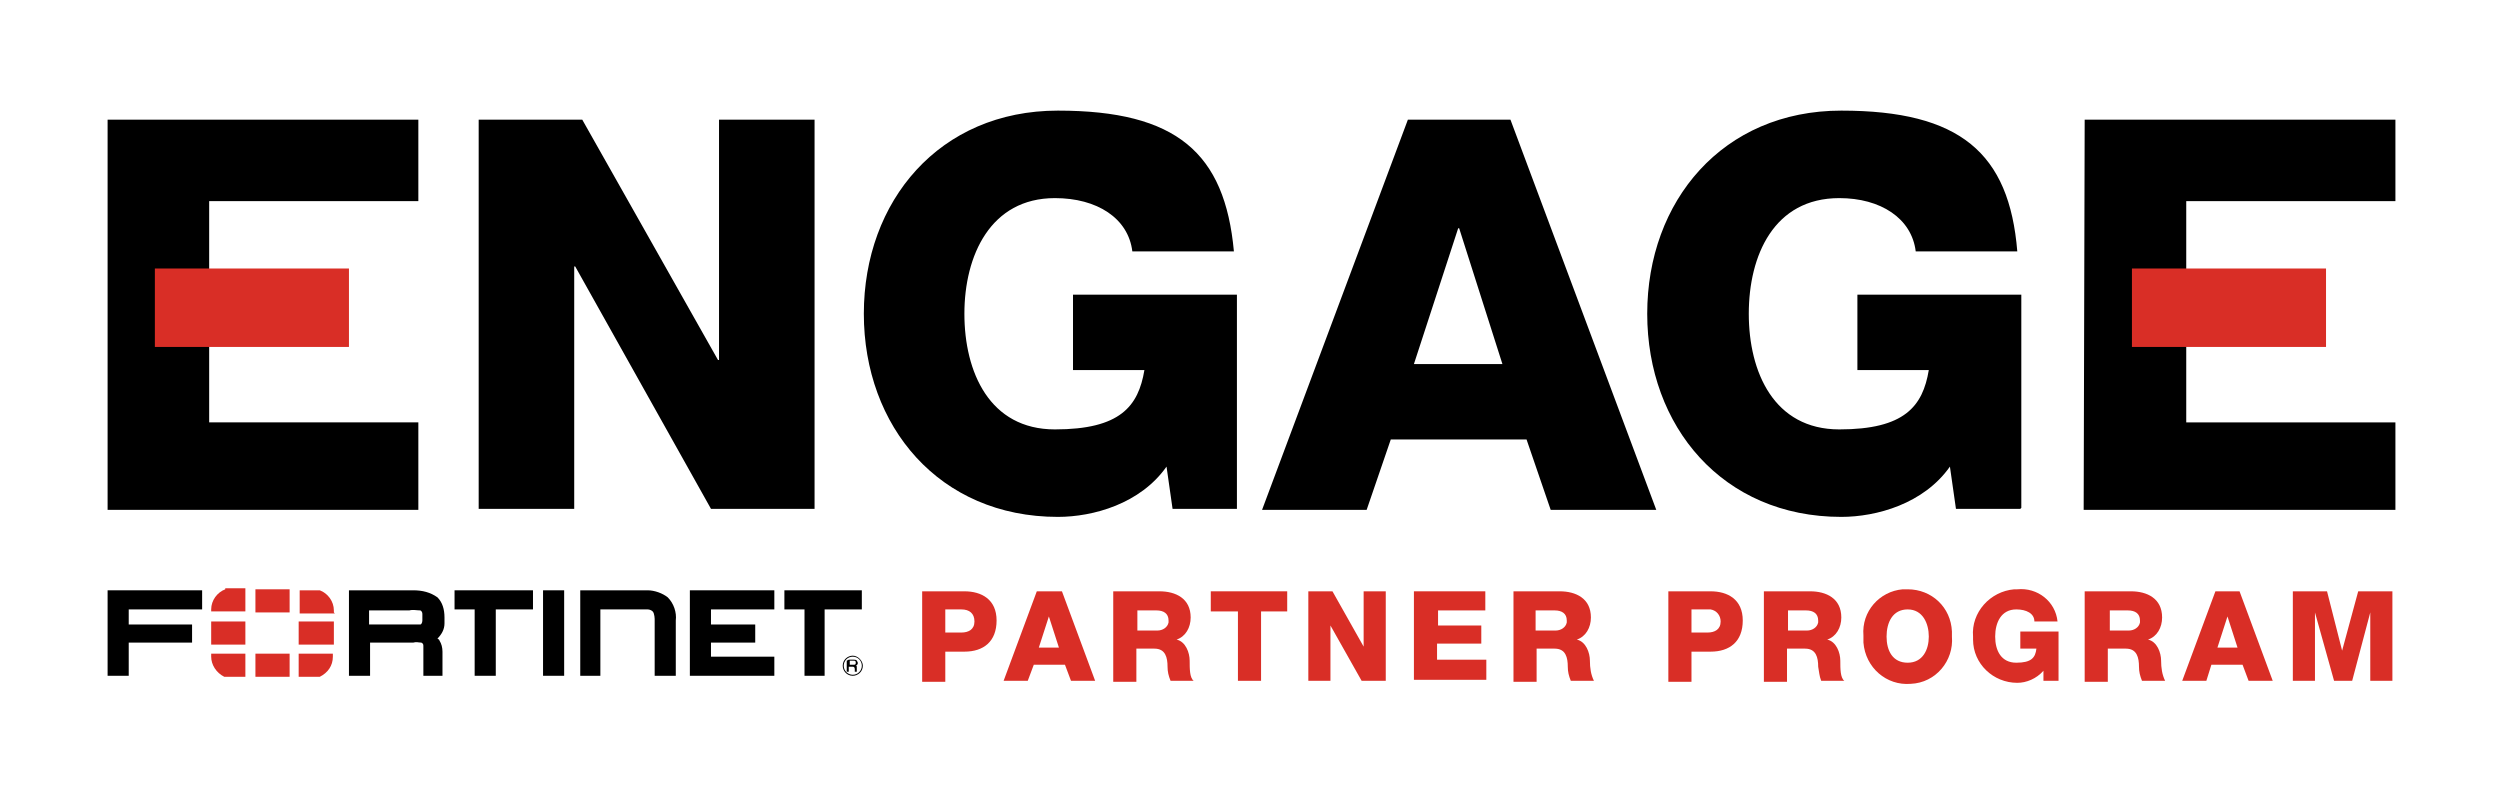 <?xml version="1.0" encoding="UTF-8"?>
<svg xmlns="http://www.w3.org/2000/svg" version="1.1" viewBox="0 0 248.6 78.8">
  <defs>
    <style>
      .cls-1 {
        fill: #fff;
      }

      .cls-2 {
        fill: #d92e26;
      }
    </style>
  </defs>
  <!-- Generator: Adobe Illustrator 28.7.3, SVG Export Plug-In . SVG Version: 1.2.0 Build 164)  -->
  <g>
    <g id="Layer_1">
      <rect class="cls-1" width="248.6" height="78.8"/>
      <path class="cls-2" d="M94,62.9h1.6c.7,0,1.3-.3,1.3-1.1s-.5-1.2-1.3-1.2h-1.6v2.3ZM91.7,58.8h4.2c1.7,0,3.2.8,3.2,2.9s-1.3,3.1-3.2,3.1h-1.9v3h-2.3v-8.9Z"/>
      <path class="cls-2" d="M103.3,64.4h2l-1-3.1-1,3.1ZM103.2,58.8h2.4l3.3,8.9h-2.4l-.6-1.6h-3.1l-.6,1.6h-2.4l3.3-8.9Z"/>
      <path class="cls-2" d="M113.1,62.7h2c.5,0,1-.3,1.1-.8,0,0,0-.2,0-.2,0-.7-.5-1-1.2-1h-1.9v2ZM110.8,58.8h4.5c1.6,0,3.1.7,3.1,2.6,0,1-.5,1.9-1.4,2.2.9.2,1.3,1.3,1.3,2.1s0,1.7.4,2h-2.3c-.2-.5-.3-.9-.3-1.4,0-.9-.2-1.8-1.3-1.8h-1.8v3.3h-2.3v-9Z"/>
      <polygon class="cls-2" points="128 60.8 125.4 60.8 125.4 67.7 123.1 67.7 123.1 60.8 120.4 60.8 120.4 58.8 128 58.8 128 60.8"/>
      <polygon class="cls-2" points="130.1 58.8 132.5 58.8 135.6 64.3 135.6 58.8 137.8 58.8 137.8 67.7 135.4 67.7 132.3 62.2 132.3 67.7 130.1 67.7 130.1 58.8"/>
      <polygon class="cls-2" points="140.6 58.8 147.7 58.8 147.7 60.7 143 60.7 143 62.2 147.3 62.2 147.3 64 142.9 64 142.9 65.6 147.8 65.6 147.8 67.6 140.6 67.6 140.6 58.8"/>
      <path class="cls-2" d="M152.8,62.7h1.9c.5,0,1-.3,1.1-.8,0,0,0-.2,0-.2,0-.7-.5-1-1.2-1h-1.9v2ZM150.5,58.8h4.6c1.6,0,3.1.7,3.1,2.6,0,1-.5,1.9-1.4,2.2.9.2,1.3,1.3,1.3,2.1,0,.7.1,1.4.4,2h-2.3c-.2-.5-.3-.9-.3-1.4,0-.9-.2-1.8-1.3-1.8h-1.8v3.3h-2.3v-9Z"/>
      <path class="cls-2" d="M168.2,62.9h1.6c.7,0,1.3-.3,1.3-1.1,0-.6-.4-1.1-1-1.2,0,0-.2,0-.3,0h-1.6v2.3ZM165.9,58.8h4.2c1.7,0,3.2.8,3.2,2.9s-1.3,3.1-3.2,3.1h-1.9v3h-2.3v-8.9Z"/>
      <path class="cls-2" d="M177.8,62.7h1.9c.5,0,1-.3,1.1-.8,0,0,0-.2,0-.2,0-.7-.5-1-1.2-1h-1.8v2ZM175.5,58.8h4.5c1.6,0,3.1.7,3.1,2.6,0,1-.5,1.9-1.4,2.2.9.2,1.3,1.3,1.3,2.1s0,1.7.4,2h-2.3c-.2-.5-.2-.9-.3-1.4,0-.9-.2-1.8-1.3-1.8h-1.8v3.3h-2.3v-9Z"/>
      <path class="cls-2" d="M189.7,65.9c1.5,0,2.1-1.3,2.1-2.6s-.6-2.7-2.1-2.7-2.1,1.3-2.1,2.7.6,2.6,2.1,2.6M189.7,58.6c2.4,0,4.3,1.8,4.4,4.2,0,.2,0,.3,0,.5.2,2.4-1.6,4.6-4.1,4.7-2.4.2-4.5-1.6-4.7-4.1,0-.2,0-.5,0-.7-.2-2.4,1.6-4.4,3.9-4.6.2,0,.3,0,.5,0"/>
      <path class="cls-2" d="M204.7,67.7h-1.5v-1c-.7.8-1.7,1.2-2.6,1.2-2.4,0-4.4-1.9-4.4-4.3,0-.1,0-.2,0-.3-.2-2.4,1.7-4.5,4.1-4.7.1,0,.2,0,.3,0,2-.2,3.8,1.2,4,3.2h-2.3c0-.8-.8-1.2-1.8-1.2-1.5,0-2.1,1.3-2.1,2.7s.6,2.6,2.1,2.6,1.9-.5,2-1.4h-1.6v-1.7h3.8v4.9Z"/>
      <path class="cls-2" d="M209.7,62.7h2c.5,0,1-.3,1.1-.8,0,0,0-.2,0-.2,0-.7-.5-1-1.2-1h-1.8v2ZM207.4,58.8h4.5c1.6,0,3.1.7,3.1,2.6,0,1-.5,1.9-1.4,2.2.9.2,1.3,1.3,1.3,2.1,0,.7.1,1.4.4,2h-2.3c-.2-.5-.3-.9-.3-1.4,0-.9-.2-1.8-1.3-1.8h-1.8v3.3h-2.3v-9Z"/>
      <path class="cls-2" d="M220.5,64.4h2l-1-3.1-1,3.1ZM220.3,58.8h2.4l3.3,8.9h-2.4l-.6-1.6h-3.1l-.5,1.6h-2.4l3.3-8.9Z"/>
      <polygon class="cls-2" points="228 58.8 231.4 58.8 232.9 64.7 234.5 58.8 237.9 58.8 237.9 67.7 235.7 67.7 235.7 60.9 233.9 67.7 232.1 67.7 230.2 60.9 230.2 67.7 228 67.7 228 58.8"/>
      <polygon points="10.7 67.2 10.7 59.3 10.7 58.7 20.1 58.7 20.1 60.6 12.8 60.6 12.8 62.1 19.1 62.1 19.1 63.9 12.8 63.9 12.8 67.2 10.7 67.2"/>
      <path d="M40.9,62.1c.3,0,.6,0,.9,0,.1,0,.2-.2.2-.4v-.6c0-.1,0-.3-.2-.4-.4,0-.7-.1-1.1,0h-4v1.4h4.2ZM42.1,67.2v-2.9c0-.2,0-.3-.2-.4-.3,0-.5-.1-.8,0h-4.3v3.3h-2.1v-8.5h6.4c.9,0,1.7.2,2.4.7.5.5.7,1.2.7,2v.6c0,.6-.3,1.1-.7,1.5h0c0,0,.2.1.2.2.2.3.3.7.3,1.1v2.4h-2.1Z"/>
      <polygon points="47.2 67.2 47.2 60.6 45.2 60.6 45.2 58.7 53 58.7 53 60.6 49.3 60.6 49.3 67.2 47.2 67.2"/>
      <polygon points="80 67.2 80 60.6 78 60.6 78 58.7 85.7 58.7 85.7 60.6 82 60.6 82 67.2 80 67.2"/>
      <polygon points="54 67.2 54 59.3 54 58.7 56.1 58.7 56.1 67.2 54 67.2"/>
      <polygon points="68.6 67.2 68.6 59.3 68.6 58.7 77 58.7 77 60.6 70.7 60.6 70.7 62.1 75.1 62.1 75.1 63.9 70.7 63.9 70.7 65.3 77 65.3 77 67.2 68.6 67.2"/>
      <path d="M59.8,67.2h-2.1v-8.5h6.7c.7,0,1.5.3,2,.7.6.6.9,1.5.8,2.3v5.5h-2.1v-5.6s0-.6-.2-.8c-.1-.1-.3-.2-.5-.2h-4.7v6.6Z"/>
      <path d="M84.5,65.7v.4h.4c.1,0,.2,0,.2-.2,0-.2-.1-.2-.2-.2h-.4ZM84.4,65.6h.5c.2,0,.3,0,.4.3,0,.1,0,.2-.2.3.1,0,.1,0,.1.3,0,.2,0,.2,0,.3h-.2v-.2c0-.1,0-.3-.2-.3h-.4v.5h-.2v-1.1ZM84.8,65.3c-.5,0-.9.4-.9.9s.4.9.9.9.9-.4.9-.9-.4-.9-.9-.9M84.8,67.2c-.6,0-1-.5-1-1,0-.6.5-1,1-1s1,.5,1,1c0,.6-.5,1-1,1"/>
      <rect class="cls-2" x="21" y="61.8" width="3.4" height="2.3"/>
      <rect class="cls-2" x="25.4" y="58.6" width="3.4" height="2.3"/>
      <rect class="cls-2" x="25.4" y="65" width="3.4" height="2.3"/>
      <rect class="cls-2" x="29.7" y="61.8" width="3.5" height="2.3"/>
      <path class="cls-2" d="M22.4,58.6c-.8.3-1.4,1.1-1.4,2v.2h3.4v-2.3h-2Z"/>
      <path class="cls-2" d="M21,65v.3c0,.8.5,1.6,1.3,2h2.1v-2.3h-3.4Z"/>
      <path class="cls-2" d="M33.2,60.9v-.2c0-.9-.6-1.7-1.4-2h-2v2.3h3.5Z"/>
      <path class="cls-2" d="M31.8,67.3c.8-.4,1.3-1.1,1.3-2v-.3h-3.4v2.3h2.1Z"/>
      <polygon points="10.7 11.9 41.6 11.9 41.6 20 20.8 20 20.8 42 41.6 42 41.6 50.7 10.7 50.7 10.7 11.9"/>
      <polygon points="47.6 11.9 57.9 11.9 71.4 35.8 71.5 35.8 71.5 11.9 81 11.9 81 50.6 70.7 50.6 57.2 26.5 57.1 26.5 57.1 50.6 47.6 50.6 47.6 11.9"/>
      <path d="M123,50.6h-6.4l-.6-4.2c-2.6,3.7-7.3,5-10.8,5-11.8,0-19.3-9-19.3-20.2s7.5-20.2,19.3-20.2,16.6,4.2,17.5,14h-10.1c-.4-3.3-3.5-5.3-7.7-5.3-6.4,0-9,5.7-9,11.5s2.5,11.5,9,11.5,8.3-2.3,8.9-5.9h-7.1v-7.5h16.3v21.3Z"/>
      <path d="M140.6,36.2h8.8l-4.3-13.5h-.1l-4.4,13.5ZM139.9,11.9h10.3l14.5,38.8h-10.5l-2.4-7h-13.5l-2.4,7h-10.4l14.5-38.8Z"/>
      <path d="M200.9,50.6h-6.4l-.6-4.2c-2.6,3.7-7.3,5-10.8,5-11.8,0-19.3-9-19.3-20.2s7.5-20.2,19.3-20.2,16.7,4.2,17.5,14h-10.1c-.4-3.3-3.5-5.3-7.6-5.3-6.5,0-9,5.7-9,11.5s2.5,11.5,9,11.5,8.3-2.3,8.9-5.9h-7.1v-7.5h16.3v21.2Z"/>
      <polygon points="207.3 11.9 238.2 11.9 238.2 20 217.4 20 217.4 42 238.2 42 238.2 50.7 207.2 50.7 207.3 11.9"/>
      <rect class="cls-2" x="212" y="26.7" width="19.3" height="7.8"/>
      <rect class="cls-2" x="15.4" y="26.7" width="19.3" height="7.8"/>
    </g>
  </g>
</svg>
